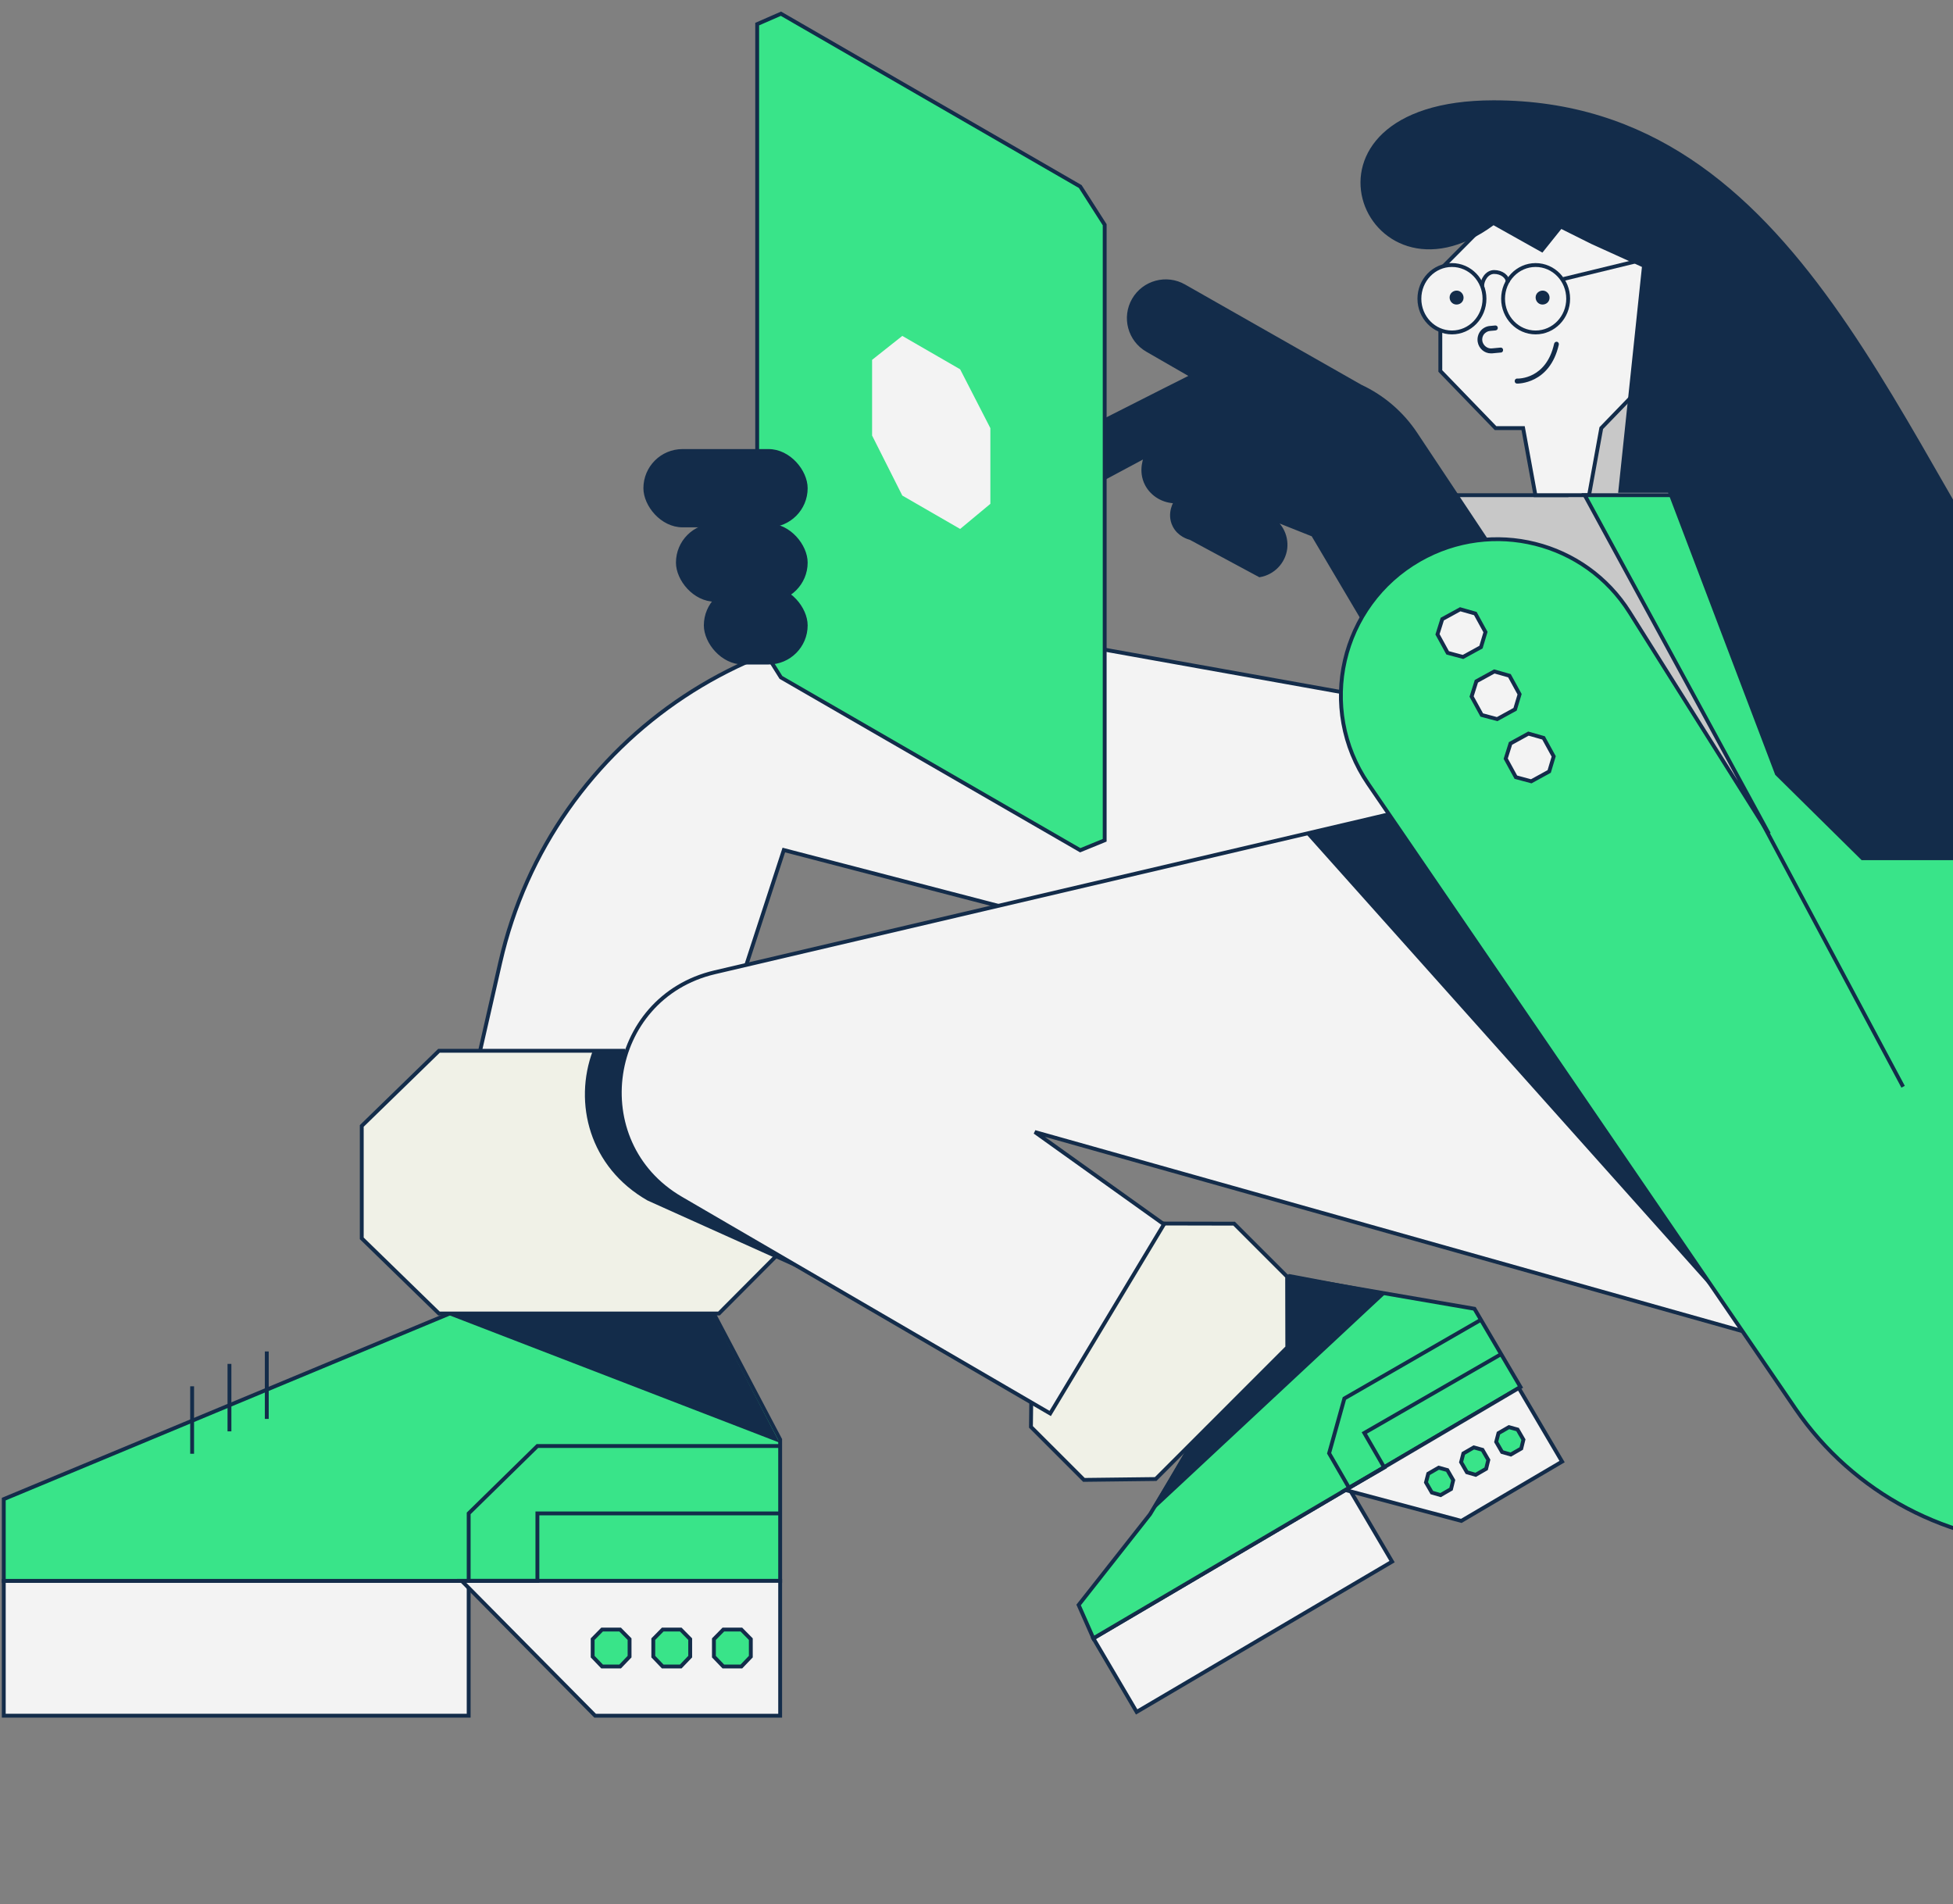 <svg width="518" height="505" viewBox="0 0 518 505" fill="none" xmlns="http://www.w3.org/2000/svg">
<rect x="0" y="0" width="518" height="505" fill="#808080" stroke="none"/>
<path d="M403.279 207.022L378.629 181.951V137.38L367.84 131.323H407.331H415.622L429.186 92.481L475.118 137.38V181.951V234.901L403.279 207.022Z" fill="#C8C8C8" stroke="#132C4A" stroke-width="1.023"/>
<path d="M396.669 113.443L382.021 98.317V71.427L396.669 56.721H424.711L439.359 71.427V98.317L424.711 113.443H396.669Z" fill="#F3F3F3"/>
<path d="M396.669 113.538L382.021 98.387V71.452L396.669 56.721H424.711L439.359 71.452V98.387L424.711 113.538L421.473 131.323H407.24L403.98 113.538H396.669Z" fill="#F3F3F3" stroke="#132C4A" stroke-width="1.023"/>
<path d="M132.69 255.201C146.377 195.181 204.808 156.505 265.406 167.357L423.945 195.749L321.219 254.914L207.895 225.433L190.366 279.108L126.774 281.142L132.69 255.201Z" fill="#F3F3F3" stroke="#132C4A" stroke-width="1.023"/>
<ellipse cx="385.103" cy="79.225" rx="8.632" ry="8.94" fill="#F3F3F3" stroke="#132C4A" stroke-width="1.023"/>
<path d="M314.096 75.912C309.411 73.214 303.42 74.815 300.716 79.488C298.011 84.162 299.616 90.137 304.301 92.835L316.262 99.724L308.599 103.58L286.612 114.716C283.146 116.471 281.696 120.789 283.606 124.159C285.445 127.389 289.548 128.582 292.802 126.827L304.086 120.789C303.909 121.175 302.246 124.826 304.192 128.477C305.677 131.25 308.684 133.005 311.938 132.97C311.832 133.11 309.886 136.129 311.478 139.324C312.727 141.871 315.301 142.562 315.768 142.687L315.793 142.694C317.387 143.553 318.978 144.412 320.567 145.271L320.57 145.272L320.572 145.273C325.086 147.711 329.591 150.144 334.115 152.558C337.688 151.926 340.447 149.048 340.907 145.467C341.331 141.886 339.386 138.446 336.096 136.972C338.13 137.779 340.155 138.587 342.18 139.394L342.184 139.396C344.208 140.203 346.231 141.009 348.264 141.816L364.676 169.548L398.667 149.96L375.464 115.067C371.856 109.626 366.798 105.273 360.856 102.5L314.096 75.912Z" fill="#132C4A" stroke="#132C4A" stroke-width="1.023"/>
<path d="M395.64 92.401L397.981 92.183C398.322 92.139 398.662 92.401 398.662 92.795C398.705 93.145 398.449 93.495 398.066 93.495L395.725 93.714C395.64 93.714 395.512 93.714 395.427 93.714C393.724 93.714 392.235 92.445 391.937 90.695C391.766 89.689 392.022 88.639 392.618 87.852C393.214 87.064 394.15 86.539 395.129 86.452L396.576 86.32C396.917 86.277 397.257 86.539 397.257 86.933C397.3 87.283 397.045 87.589 396.661 87.633L395.214 87.764C394.576 87.808 394.022 88.158 393.597 88.639C393.214 89.164 393.043 89.82 393.171 90.477C393.426 91.658 394.491 92.489 395.64 92.401Z" fill="#132C4A"/>
<path d="M386.228 80.764C385.184 80.721 384.445 79.808 384.488 78.808C384.532 77.764 385.445 77.025 386.445 77.069C387.445 77.112 388.228 78.025 388.184 79.025C388.141 80.069 387.271 80.808 386.228 80.764Z" fill="#132C4A"/>
<path d="M402.353 101.729C402.01 101.729 401.711 101.419 401.753 101.021C401.753 100.667 402.053 100.358 402.439 100.402C402.738 100.402 410.104 100.579 412.203 91.162C412.288 90.852 412.545 90.631 412.845 90.631C412.888 90.631 412.931 90.631 412.974 90.631C413.316 90.72 413.53 91.073 413.445 91.427C411.046 101.95 402.439 101.729 402.353 101.729Z" fill="#132C4A"/>
<path d="M1 419.246H124.308V455.005H1V419.246Z" fill="#F3F3F3" stroke="#132C4A" stroke-width="1.023"/>
<path d="M1 419.246H206.924V381.769L189.315 348.344H119.292L1 397.57L1 419.246Z" fill="#39E489" stroke="#132C4A" stroke-width="1.023"/>
<path d="M205.691 381.637L188.346 348.344H119.375L205.691 381.637Z" fill="#132C4A" stroke="#132C4A" stroke-width="1.023"/>
<path d="M122.458 419.246H206.923V455.005H157.839L122.458 419.246Z" fill="#F3F3F3" stroke="#132C4A" stroke-width="1.023"/>
<path d="M190.709 278.675H116.429L95.946 298.607V328.413L116.429 348.344H190.709L210.623 328.413V298.607L190.709 278.675Z" fill="#F0F1E7"/>
<path d="M159.695 441.955L157.194 439.345V434.705L159.695 432.168H164.481L166.982 434.705V439.345L164.481 441.955H159.695Z" fill="#39E489" stroke="#132C4A" stroke-width="1.023"/>
<path d="M175.775 441.955L173.274 439.345V434.705L175.775 432.167H180.562L183.062 434.705V439.345L180.562 441.955H175.775Z" fill="#39E489" stroke="#132C4A" stroke-width="1.023"/>
<path d="M191.854 441.955L189.354 439.345V434.705L191.854 432.167H196.641L199.141 434.705V439.345L196.641 441.955H191.854Z" fill="#39E489" stroke="#132C4A" stroke-width="1.023"/>
<rect x="289.995" y="434.491" width="78.604" height="22.644" transform="rotate(-30.47 289.995 434.491)" fill="#F3F3F3" stroke="#132C4A" stroke-width="1.023"/>
<path d="M289.995 434.491L403.283 367.84L391.075 347.089L336.839 337.757L331.976 356.945L305.029 401.581L286.088 425.642L289.995 434.491Z" fill="#39E489" stroke="#132C4A" stroke-width="1.023"/>
<path d="M356.846 395.16L402.834 368.103L414.317 387.62L387.593 403.343L356.846 395.16Z" fill="#F3F3F3" stroke="#132C4A" stroke-width="1.023"/>
<path d="M367.841 342.78L341.825 337.863L304.337 401.983L367.841 342.78Z" fill="#132C4A"/>
<path d="M308.577 324.482L273.669 359.39L273.442 378.415L287.498 392.471L306.523 392.244L341.431 357.336L341.39 338.578L327.334 324.522L308.577 324.482Z" fill="#F0F1E7" stroke="#132C4A" stroke-width="1.023"/>
<ellipse cx="407.298" cy="79.225" rx="8.632" ry="8.94" fill="#F3F3F3" stroke="#132C4A" stroke-width="1.023"/>
<path d="M399.9 74.861C399.9 73.355 398.287 72.135 396.297 72.135C394.307 72.135 393.118 74.329 393.118 75.834" stroke="#132C4A" stroke-width="1.023"/>
<path d="M409.04 80.764C407.996 80.721 407.257 79.808 407.3 78.808C407.344 77.764 408.257 77.025 409.257 77.069C410.257 77.112 411.04 78.025 410.996 79.025C410.953 80.069 410.083 80.808 409.04 80.764Z" fill="#132C4A"/>
<path d="M414.698 73.985L437.51 68.436" stroke="#132C4A" stroke-width="1.023"/>
<path d="M206.924 383.487H142.536L124.308 401.357L124.308 419.246H142.536L142.536 401.357H206.924" stroke="#132C4A" stroke-width="1.023"/>
<path d="M50.959 367.65L50.959 385.539" stroke="#132C4A" stroke-width="1.023"/>
<path d="M60.86 361.709L60.86 379.599" stroke="#132C4A" stroke-width="1.023"/>
<path d="M70.761 358.409L70.761 376.299" stroke="#132C4A" stroke-width="1.023"/>
<path d="M393.136 349.812L356.576 370.872L352.522 385.414L357.811 394.576L367.149 389.185L361.859 380.023L398.419 358.964" stroke="#132C4A" stroke-width="1.023"/>
<path d="M382.09 396.504L379.769 395.828L378.217 393.141L378.817 390.836L381.589 389.235L383.886 389.869L385.437 392.556L384.862 394.903L382.09 396.504Z" fill="#39E489" stroke="#132C4A" stroke-width="1.023"/>
<path d="M391.401 391.127L389.08 390.451L387.529 387.764L388.129 385.459L390.901 383.858L393.197 384.492L394.749 387.179L394.173 389.526L391.401 391.127Z" fill="#39E489" stroke="#132C4A" stroke-width="1.023"/>
<path d="M400.714 385.75L398.393 385.075L396.841 382.388L397.441 380.082L400.213 378.482L402.51 379.115L404.061 381.802L403.486 384.15L400.714 385.75Z" fill="#39E489" stroke="#132C4A" stroke-width="1.023"/>
<path d="M165.842 278.675H116.425L95.947 298.607V328.413L116.425 348.344H190.69L206.308 332.659" stroke="#132C4A" stroke-width="1.023"/>
<path d="M157.24 278.637C152.046 292.509 156.303 309.576 171.763 318.384L257.543 356.976L303.104 325.272L206.966 272.51V278.637H157.24Z" fill="#132C4A"/>
<path d="M274.471 300.216L462.502 353.129H562.171L369.065 215.789L189.573 257.853C160.847 264.585 155.105 302.973 180.604 317.821L278.548 374.855L308.72 324.688L274.471 300.216Z" fill="#F3F3F3" stroke="#132C4A" stroke-width="1.023"/>
<path d="M207.135 3.639L286.515 49.469L292.999 59.605L292.999 133.472L292.999 222.839L286.515 225.488L207.135 179.658L200.831 169.626L200.831 95.759L200.831 6.393L207.135 3.639Z" fill="#39E489" stroke="#132C4A" stroke-width="1.023"/>
<path d="M239.321 131.423L231.307 115.505L231.307 95.433L239.321 89.084L254.663 97.942L262.678 113.546L262.678 133.617L254.663 140.28L239.321 131.423Z" fill="#F3F3F3"/>
<rect x="179.796" y="139.338" width="33.91" height="19.729" rx="9.865" fill="#132C4A" stroke="#132C4A" stroke-width="1.023"/>
<rect x="171.165" y="119.608" width="42.541" height="19.729" rx="9.865" fill="#132C4A" stroke="#132C4A" stroke-width="1.023"/>
<rect x="187.194" y="155.984" width="26.511" height="19.729" rx="9.865" fill="#132C4A" stroke="#132C4A" stroke-width="1.023"/>
<path d="M434.534 88.165L429.493 83.068V74.007L434.534 69.052H444.182L449.223 74.007V83.068L444.182 88.165H434.534Z" fill="#F3F3F3"/>
<path d="M371.99 214.555C361.009 217.355 357.55 218.538 346.57 221.337L462.787 351.427L371.99 214.555Z" fill="#132C4A"/>
<path d="M613.619 282.257C649.084 337.157 609.674 409.533 544.316 409.533C517.073 409.533 491.586 396.085 476.209 373.597L362.889 207.874C349.216 187.877 355.52 160.468 376.556 148.455C395.847 137.438 420.392 143.58 432.222 162.383L469.176 221.12L420.325 131.322L516.117 131.322L613.619 282.257Z" fill="#39E489" stroke="#132C4A" stroke-width="1.023"/>
<path d="M504.767 288.207L466.228 216.023" stroke="#132C4A" stroke-width="1.023"/>
<path d="M381.27 168.223L382.54 164.19L387.298 161.58L391.307 162.716L394 167.625L392.804 171.616L388.046 174.227L383.963 173.131L381.27 168.223Z" fill="#F3F3F3" stroke="#132C4A" stroke-width="1.023"/>
<path d="M390.317 184.711L391.587 180.678L396.345 178.068L400.354 179.204L403.046 184.113L401.851 188.104L397.093 190.715L393.01 189.619L390.317 184.711Z" fill="#F3F3F3" stroke="#132C4A" stroke-width="1.023"/>
<path d="M399.364 201.199L400.633 197.167L405.391 194.556L409.4 195.693L412.093 200.601L410.898 204.593L406.14 207.203L402.056 206.107L399.364 201.199Z" fill="#F3F3F3" stroke="#132C4A" stroke-width="1.023"/>
<path d="M470.847 205.487L442.439 130.706H429.184L435.496 70.79L422.054 64.685L414.116 60.725L409.096 66.995L396.137 59.734C361.517 85.147 338.086 26.606 396.137 26.606C478.524 26.606 503.601 120.126 547.251 179.137V205.487L524.966 228.119H493.768L470.847 205.487Z" fill="#132C4A"/>
</svg>
